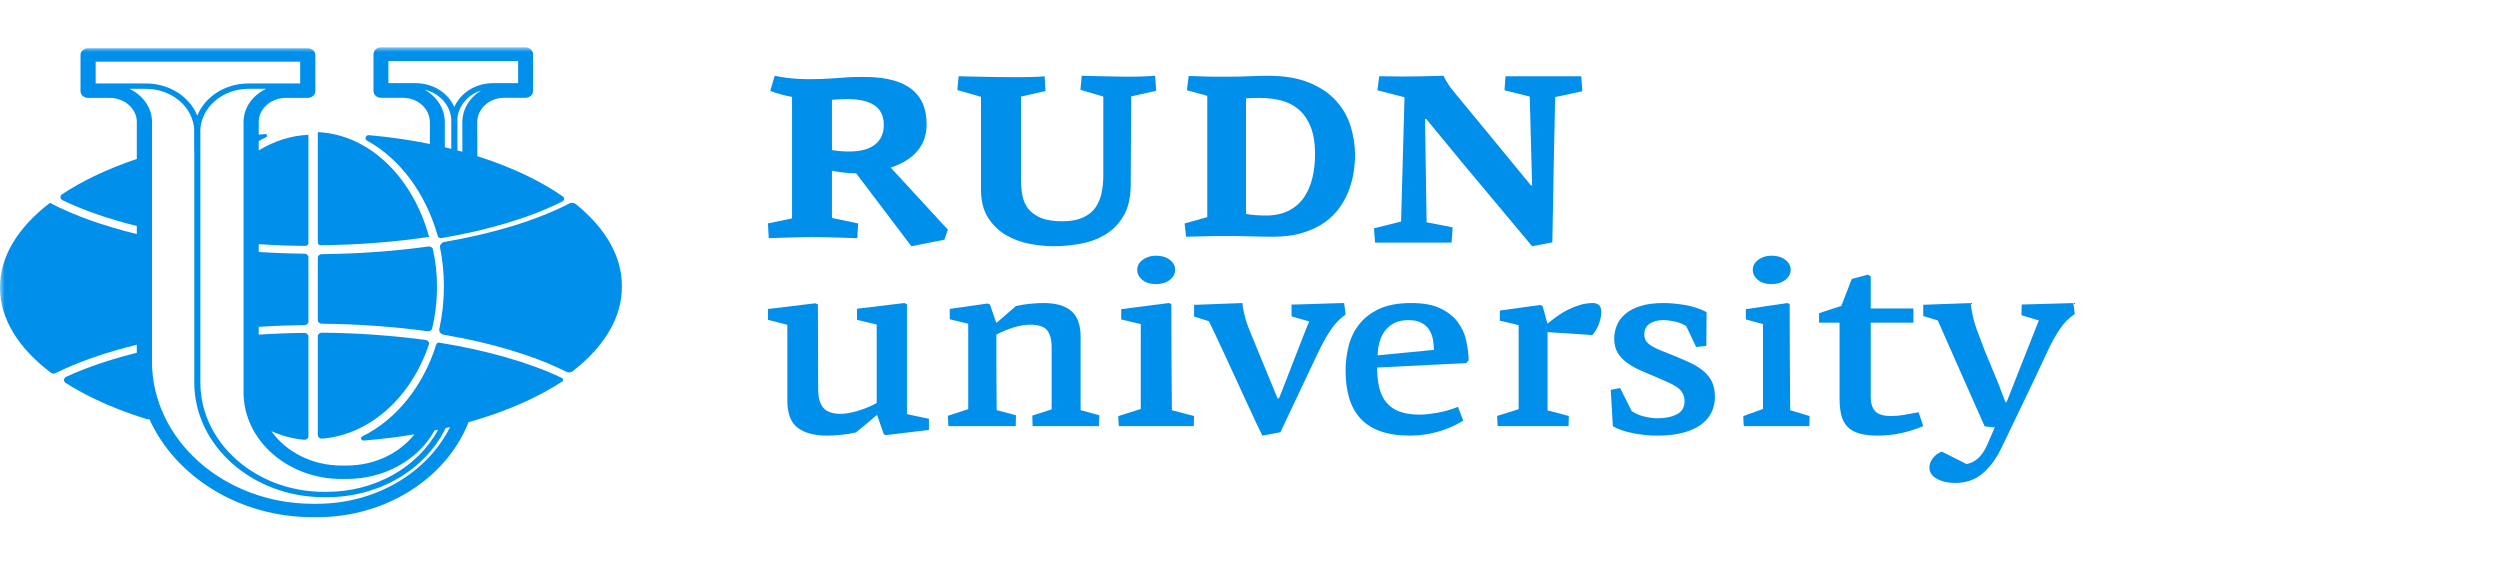 <?xml version="1.0" encoding="UTF-8"?> <svg xmlns="http://www.w3.org/2000/svg" width="264" height="60" viewBox="0 0 264 60" fill="none"><mask id="mask0_4599_1827" style="mask-type:luminance" maskUnits="userSpaceOnUse" x="0" y="5" width="67" height="50"><path d="M66.165 5H0V55H66.165V5Z" fill="white"></path></mask><g mask="url(#mask0_4599_1827)"><path fill-rule="evenodd" clip-rule="evenodd" d="M34.047 46.319C39.145 45.874 43.447 41.888 45.292 36.376C45.364 36.161 45.199 35.937 44.943 35.903C41.48 35.432 37.788 35.166 34.001 35.129C33.76 35.126 33.562 35.296 33.562 35.505V45.947C33.562 46.172 33.789 46.342 34.047 46.319Z" fill="#008FEA"></path><path fill-rule="evenodd" clip-rule="evenodd" d="M38.761 14.852C42.226 16.75 44.952 20.399 46.226 24.913C46.271 25.072 46.443 25.174 46.62 25.144C51.606 24.294 56.018 22.97 59.395 21.265C59.609 21.157 59.632 20.878 59.435 20.742C58.433 20.05 57.319 19.393 56.097 18.778C54.35 17.899 52.439 17.135 50.401 16.49V14.022C50.401 14.007 50.397 13.994 50.396 13.98V12.916C50.396 11.49 51.664 10.33 53.223 10.33H55.435C55.446 10.33 55.457 10.328 55.468 10.327C55.479 10.328 55.49 10.33 55.501 10.33C55.936 10.33 56.288 10.008 56.288 9.61V5.72C56.288 5.322 55.936 5 55.501 5H40.228C39.793 5 39.44 5.322 39.44 5.72V9.61C39.44 10.008 39.793 10.33 40.228 10.33C40.25 10.33 40.271 10.326 40.293 10.324C40.315 10.326 40.336 10.33 40.359 10.33H42.571C44.129 10.33 45.397 11.49 45.397 12.916V14.016L45.397 14.022V15.204C43.331 14.783 41.181 14.469 38.969 14.273C38.606 14.24 38.448 14.681 38.761 14.852ZM48.822 12.916V14.256C48.822 14.27 48.825 14.284 48.826 14.298V16.025C48.652 15.977 48.479 15.928 48.304 15.882V12.441C48.456 11.096 49.461 9.982 50.812 9.552C49.615 10.272 48.822 11.51 48.822 12.916ZM54.714 6.44V8.782H52.044C50.203 8.782 48.626 9.825 47.974 11.298C47.323 9.825 45.745 8.782 43.904 8.782H41.015V6.44H54.714ZM46.971 14.262L46.972 14.256V12.916C46.972 11.453 46.111 10.173 44.831 9.468C46.421 9.839 47.606 11.134 47.66 12.691C47.658 12.727 47.653 12.762 47.653 12.799V15.716C47.426 15.659 47.2 15.601 46.971 15.548V14.262Z" fill="#008FEA"></path><path fill-rule="evenodd" clip-rule="evenodd" d="M33.869 25.893C37.84 25.859 41.708 25.554 45.309 25.013C43.609 18.752 39.011 14.197 33.562 13.953V25.619C33.562 25.771 33.701 25.895 33.869 25.893Z" fill="#008FEA"></path><path fill-rule="evenodd" clip-rule="evenodd" d="M59.319 39.905C55.873 38.267 51.409 36.997 46.383 36.183C46.247 36.161 46.115 36.235 46.078 36.353C44.703 40.77 41.854 44.308 38.267 46.08C38.014 46.205 38.13 46.545 38.419 46.522C40.246 46.375 42.032 46.152 43.767 45.86C42.146 47.919 39.497 49.161 36.602 49.161H36.057C32.938 49.161 30.196 47.706 28.651 45.525C29.744 46.015 30.904 46.331 32.111 46.438C32.358 46.459 32.57 46.281 32.57 46.061V35.533C32.57 35.323 32.375 35.152 32.137 35.154C30.51 35.171 28.903 35.234 27.321 35.337V34.513C28.907 34.411 30.519 34.349 32.149 34.333C32.382 34.33 32.57 34.164 32.57 33.957V27.164C32.57 26.958 32.382 26.791 32.149 26.789C30.519 26.773 28.907 26.71 27.321 26.609V25.785C28.93 25.889 30.565 25.953 32.22 25.968C32.413 25.969 32.57 25.831 32.57 25.662V14.236C30.691 14.32 28.916 14.908 27.321 15.884V14.888C27.576 14.746 27.834 14.613 28.097 14.49C28.289 14.4 28.198 14.142 27.982 14.158C27.76 14.175 27.542 14.197 27.321 14.216V14.203L27.322 14.197V12.88C27.322 11.477 28.612 10.336 30.198 10.336H32.45C32.458 10.336 32.466 10.334 32.474 10.334C32.483 10.334 32.49 10.336 32.499 10.336C32.941 10.336 33.3 10.019 33.3 9.628V5.802C33.3 5.411 32.941 5.094 32.499 5.094H9.303C8.86 5.094 8.502 5.411 8.502 5.802V9.628C8.502 10.019 8.86 10.336 9.303 10.336C9.306 10.336 9.309 10.336 9.312 10.336C9.315 10.336 9.317 10.336 9.32 10.336H11.572C13.158 10.336 14.448 11.477 14.448 12.88V13.887C14.448 13.892 14.447 13.896 14.447 13.901V16.784C12.823 17.33 11.285 17.951 9.857 18.645C8.651 19.232 7.548 19.857 6.552 20.516C6.303 20.68 6.339 21.017 6.612 21.148C8.831 22.217 11.488 23.129 14.447 23.866V24.717C10.911 23.854 7.783 22.747 5.28 21.426L5.275 21.422C1.841 24.046 0 27.12 0 30.352C0 33.616 1.877 36.718 5.376 39.36C5.512 39.462 5.706 39.478 5.862 39.401C8.261 38.209 11.179 37.202 14.447 36.404V37.254C11.652 37.949 9.128 38.801 6.988 39.793C6.703 39.925 6.677 40.272 6.937 40.438C7.83 41.005 8.804 41.547 9.857 42.06C11.591 42.903 13.484 43.638 15.502 44.261C15.596 44.291 15.691 44.287 15.775 44.261C18.52 50.322 25.226 54.616 33.049 54.616H33.488C40.652 54.616 47.069 50.605 49.457 44.636C49.463 44.62 49.465 44.604 49.47 44.588C51.903 43.899 54.173 43.055 56.219 42.06C57.356 41.507 58.4 40.919 59.35 40.302C59.507 40.2 59.49 39.986 59.319 39.905ZM25.719 12.88V13.895C25.719 13.897 25.719 13.899 25.719 13.901V41.436C25.719 46.477 30.357 50.578 36.057 50.578H36.602C40.519 50.578 44.053 48.658 45.827 45.568C45.846 45.535 45.859 45.501 45.872 45.467C46.003 45.439 46.132 45.411 46.263 45.383C44.097 49.389 39.568 51.939 34.487 51.939H34.217C27.017 51.939 21.158 46.759 21.158 40.392V15.898V13.914V13.893C21.158 13.858 21.153 13.824 21.152 13.789C21.215 11.349 23.476 9.38 26.25 9.38H28.108C26.689 10.045 25.719 11.364 25.719 12.88ZM31.697 6.511V8.813H26.25C23.745 8.813 21.616 10.24 20.832 12.221C20.047 10.24 17.918 8.813 15.414 8.813H10.104V6.511H31.697ZM33.488 53.199H33.049C23.675 53.199 16.049 46.456 16.049 38.167V14.211C16.049 14.207 16.051 14.202 16.051 14.197V12.88C16.051 11.364 15.081 10.045 13.662 9.38H15.414C18.188 9.38 20.448 11.349 20.511 13.789C20.51 13.824 20.505 13.858 20.505 13.893V15.898C20.505 15.916 20.513 15.933 20.517 15.95V40.392C20.517 47.071 26.663 52.505 34.217 52.505H34.487C39.994 52.505 44.885 49.652 47.06 45.206C47.217 45.17 47.372 45.132 47.528 45.095C45.1 49.981 39.594 53.199 33.488 53.199Z" fill="#008FEA"></path><path fill-rule="evenodd" clip-rule="evenodd" d="M60.804 21.55C60.615 21.396 60.337 21.374 60.116 21.488C56.669 23.27 52.111 24.655 46.944 25.545C46.624 25.6 46.416 25.875 46.474 26.163C46.736 27.471 46.877 28.837 46.877 30.244C46.877 31.792 46.709 33.292 46.395 34.718C46.33 35.009 46.539 35.291 46.863 35.346C51.909 36.209 56.377 37.544 59.803 39.258C60.019 39.367 60.288 39.345 60.475 39.2C63.865 36.569 65.681 33.485 65.681 30.244C65.681 27.109 63.981 24.122 60.804 21.55Z" fill="#008FEA"></path><path fill-rule="evenodd" clip-rule="evenodd" d="M33.986 34.185C37.846 34.222 41.613 34.495 45.145 34.978C45.369 35.009 45.584 34.885 45.63 34.693C45.967 33.301 46.148 31.83 46.148 30.308C46.148 28.931 45.998 27.597 45.719 26.323C45.677 26.129 45.46 26.001 45.231 26.032C41.675 26.523 37.878 26.8 33.986 26.837C33.752 26.839 33.562 27.001 33.562 27.202V33.82C33.562 34.021 33.752 34.183 33.986 34.185Z" fill="#008FEA"></path></g><path fill-rule="evenodd" clip-rule="evenodd" d="M95.773 43.73V32.137C95.653 32.065 95.563 32.019 95.502 32L90.498 32.602V33.778L92.578 34.269V42.555C91.918 42.92 91.238 43.201 90.538 43.402C89.838 43.602 89.258 43.702 88.798 43.702C87.92 43.702 87.298 43.489 86.938 43.061C86.578 42.632 86.399 41.98 86.399 41.105C86.399 39.593 86.394 38.093 86.384 36.607C86.373 35.122 86.369 33.632 86.369 32.137L86.095 32.028L81.094 32.629V33.778C81.435 33.869 81.777 33.955 82.119 34.038C82.46 34.119 82.801 34.206 83.143 34.297V42.281C83.143 43.666 83.51 44.633 84.244 45.179C84.977 45.727 86.006 46 87.333 46C87.775 46 88.272 45.973 88.825 45.917C89.377 45.863 89.895 45.781 90.377 45.671C91.081 45.106 91.814 44.495 92.578 43.839C92.598 43.858 92.618 43.867 92.638 43.867L93.331 45.863L93.573 45.945L98.094 45.398V44.222C97.692 44.132 97.301 44.049 96.919 43.977C96.536 43.903 96.155 43.822 95.773 43.73Z" fill="#008FEA"></path><path fill-rule="evenodd" clip-rule="evenodd" d="M114.111 35.562C114.111 34.297 113.78 33.386 113.117 32.832C112.455 32.277 111.488 32 110.219 32C109.784 32 109.305 32.025 108.784 32.078C108.263 32.13 107.767 32.207 107.293 32.312L105.247 34.08C105.229 34.08 105.219 34.075 105.219 34.067C105.219 34.058 105.21 34.053 105.191 34.053L104.539 32.155L104.285 32.051C103.624 32.155 102.959 32.251 102.288 32.337C101.619 32.425 100.952 32.52 100.292 32.623V33.715L102.246 34.184V43.206L100.094 43.909L100.151 45H107.258L107.287 43.856L105.247 43.31C105.229 41.682 105.219 40.224 105.219 38.942V35.327C105.861 34.999 106.484 34.742 107.088 34.56C107.692 34.379 108.259 34.288 108.786 34.288C109.655 34.288 110.25 34.483 110.572 34.872C110.892 35.262 111.053 35.873 111.053 36.706V43.232L109.013 43.882L109.042 45H116.036L116.094 43.856L114.111 43.31V35.562Z" fill="#008FEA"></path><path fill-rule="evenodd" clip-rule="evenodd" d="M120.676 27.431C120.287 27.719 120.094 28.072 120.094 28.488C120.094 28.907 120.272 29.262 120.633 29.557C120.992 29.852 121.473 30 122.078 30C122.666 30 123.147 29.852 123.527 29.557C123.904 29.262 124.094 28.907 124.094 28.488C124.094 28.072 123.904 27.719 123.527 27.431C123.147 27.144 122.666 27 122.078 27C121.531 27 121.062 27.144 120.676 27.431Z" fill="#008FEA"></path><path fill-rule="evenodd" clip-rule="evenodd" d="M123.706 37.71C123.695 35.854 123.691 33.985 123.691 32.103L123.416 32L118.399 32.647V33.734C118.737 33.821 119.082 33.904 119.432 33.981C119.782 34.059 120.126 34.14 120.466 34.227V43.187L118.094 43.938C118.094 44.128 118.097 44.305 118.109 44.469C118.118 44.634 118.134 44.81 118.154 45H126.062C126.062 44.81 126.067 44.634 126.078 44.469C126.088 44.305 126.094 44.128 126.094 43.938L123.752 43.316C123.73 41.435 123.715 39.566 123.706 37.71Z" fill="#008FEA"></path><path fill-rule="evenodd" clip-rule="evenodd" d="M140.87 32.028C140.337 32.046 139.769 32.063 139.165 32.083C138.56 32.101 137.993 32.12 137.459 32.137C136.925 32.156 136.57 32.165 136.387 32.165V33.403L138.26 33.953C138.198 34.062 138.089 34.32 137.928 34.723C137.766 35.126 137.575 35.612 137.355 36.18C137.132 36.749 136.897 37.359 136.645 38.009C136.393 38.66 136.156 39.27 135.936 39.839C135.714 40.407 135.523 40.898 135.362 41.311C135.201 41.723 135.099 41.975 135.059 42.066H134.907L132.042 35.108C131.82 34.595 131.632 34.058 131.483 33.498C131.331 32.94 131.236 32.44 131.196 32L126.094 32.193V33.43L127.663 33.925C127.764 34.127 127.959 34.535 128.251 35.15C128.543 35.764 128.88 36.483 129.263 37.308C129.645 38.134 130.053 39.019 130.486 39.962C130.919 40.906 131.326 41.791 131.708 42.617C132.091 43.442 132.429 44.166 132.72 44.789C133.012 45.412 133.208 45.816 133.308 46L135.21 45.642L139.165 37.281C139.588 36.4 140.019 35.616 140.464 34.929C140.905 34.242 141.448 33.669 142.094 33.209L141.942 32C141.761 32 141.404 32.01 140.87 32.028Z" fill="#008FEA"></path><path fill-rule="evenodd" clip-rule="evenodd" d="M153.936 34.009C153.491 33.416 152.879 32.933 152.096 32.56C151.316 32.186 150.287 32 149.014 32C147.643 32 146.514 32.209 145.627 32.629C144.738 33.048 144.033 33.596 143.513 34.269C142.991 34.944 142.625 35.705 142.412 36.552C142.199 37.4 142.094 38.261 142.094 39.137C142.094 40.213 142.219 41.173 142.47 42.022C142.721 42.869 143.117 43.59 143.657 44.182C144.198 44.773 144.903 45.226 145.771 45.535C146.639 45.845 147.681 46 148.898 46C149.941 46 150.954 45.854 151.939 45.563C152.923 45.271 153.781 44.888 154.514 44.415L153.965 42.966C153.172 43.276 152.415 43.489 151.693 43.607C150.969 43.726 150.385 43.785 149.941 43.785C149.091 43.785 148.381 43.68 147.812 43.471C147.242 43.261 146.78 42.947 146.424 42.527C146.065 42.109 145.809 41.589 145.656 40.969C145.5 40.349 145.424 39.629 145.424 38.809L154.832 38.344L155.094 38.042C155.074 37.369 154.988 36.676 154.832 35.965C154.678 35.254 154.38 34.602 153.936 34.009ZM145.482 37.524C145.482 37.14 145.529 36.736 145.627 36.307C145.723 35.879 145.891 35.477 146.133 35.103C146.374 34.73 146.701 34.42 147.118 34.173C147.533 33.928 148.069 33.805 148.725 33.805C149.302 33.805 149.768 33.9 150.114 34.092C150.462 34.283 150.732 34.529 150.924 34.83C151.118 35.13 151.247 35.468 151.316 35.842C151.383 36.215 151.416 36.584 151.416 36.949L145.482 37.524Z" fill="#008FEA"></path><path fill-rule="evenodd" clip-rule="evenodd" d="M168.23 32C167.75 32 167.286 32.069 166.834 32.205C166.382 32.342 165.956 32.512 165.552 32.717C165.15 32.921 164.77 33.151 164.415 33.408C164.059 33.664 163.738 33.911 163.45 34.15L163.392 34.124L162.904 32.333L162.643 32.205L158.382 32.794V33.868L160.369 34.33V43.209L158.094 43.925L158.151 45H165.639L165.668 43.925L163.421 43.337V35.071L168.144 35.379C168.451 35.037 168.686 34.645 168.85 34.201C169.011 33.757 169.094 33.331 169.094 32.921C169.094 32.58 169.008 32.342 168.836 32.205C168.663 32.069 168.461 32 168.23 32Z" fill="#008FEA"></path><path fill-rule="evenodd" clip-rule="evenodd" d="M179.974 39.259C179.605 38.932 179.161 38.64 178.642 38.385C178.121 38.132 177.521 37.867 176.842 37.594C176.293 37.376 175.816 37.185 175.409 37.021C175.003 36.858 174.668 36.694 174.403 36.53C174.138 36.366 173.944 36.188 173.822 35.997C173.698 35.807 173.638 35.585 173.638 35.33C173.638 34.82 173.826 34.438 174.205 34.183C174.582 33.929 175.073 33.801 175.679 33.801C175.943 33.801 176.298 33.841 176.742 33.924C177.186 34.005 177.625 34.173 178.061 34.429L179.109 36.639L180.186 36.53C180.186 35.93 180.191 35.334 180.201 34.742C180.21 34.151 180.214 33.556 180.214 32.955C179.497 32.592 178.727 32.341 177.904 32.205C177.082 32.068 176.339 32 175.679 32C174.715 32 173.902 32.105 173.241 32.314C172.578 32.523 172.045 32.801 171.639 33.146C171.232 33.492 170.934 33.892 170.746 34.347C170.557 34.802 170.462 35.275 170.462 35.766C170.462 36.366 170.589 36.871 170.846 37.281C171.099 37.69 171.44 38.044 171.866 38.345C172.29 38.645 172.768 38.909 173.297 39.137C173.826 39.364 174.364 39.597 174.914 39.832C175.329 40.014 175.716 40.182 176.076 40.338C176.434 40.492 176.751 40.66 177.026 40.842C177.299 41.023 177.512 41.238 177.663 41.483C177.814 41.729 177.89 42.025 177.89 42.37C177.89 43.007 177.62 43.467 177.082 43.748C176.544 44.03 175.857 44.172 175.027 44.172C174.648 44.172 174.199 44.112 173.68 43.994C173.16 43.875 172.702 43.68 172.305 43.407L171.086 40.978C170.934 41.016 170.769 41.046 170.589 41.074C170.41 41.101 170.245 41.133 170.094 41.17L170.321 45.017C170.869 45.326 171.568 45.568 172.419 45.74C173.269 45.913 174.148 46 175.055 46C176.094 46 176.997 45.894 177.763 45.686C178.528 45.477 179.156 45.19 179.648 44.826C180.139 44.462 180.502 44.03 180.739 43.529C180.975 43.031 181.094 42.489 181.094 41.906C181.094 41.306 180.999 40.797 180.81 40.378C180.621 39.959 180.342 39.586 179.974 39.259Z" fill="#008FEA"></path><path fill-rule="evenodd" clip-rule="evenodd" d="M187.079 30C187.666 30 188.147 29.853 188.526 29.558C188.904 29.262 189.094 28.906 189.094 28.488C189.094 28.072 188.904 27.72 188.526 27.432C188.147 27.145 187.666 27 187.079 27C186.531 27 186.063 27.145 185.675 27.432C185.288 27.72 185.094 28.072 185.094 28.488C185.094 28.906 185.273 29.262 185.635 29.558C185.993 29.853 186.474 30 187.079 30Z" fill="#008FEA"></path><path fill-rule="evenodd" clip-rule="evenodd" d="M189.004 37.71C188.995 35.854 188.99 33.985 188.99 32.103L188.752 32L184.36 32.647V33.734C184.657 33.821 184.958 33.904 185.265 33.981C185.571 34.059 185.873 34.14 186.17 34.227V43.187L184.094 43.938C184.094 44.128 184.098 44.305 184.108 44.469C184.116 44.634 184.129 44.81 184.147 45H191.066C191.066 44.81 191.071 44.634 191.08 44.469C191.088 44.305 191.094 44.128 191.094 43.938L189.044 43.316C189.026 41.435 189.013 39.566 189.004 37.71Z" fill="#008FEA"></path><path fill-rule="evenodd" clip-rule="evenodd" d="M202.606 43.53C201.956 43.656 201.417 43.754 200.99 43.824C200.564 43.897 200.138 43.932 199.711 43.932C198.9 43.932 198.334 43.762 198.02 43.421C197.706 43.08 197.548 42.586 197.548 41.94V34.077H202.058V32.572H197.548V29.189C197.507 29.152 197.461 29.12 197.409 29.095C197.358 29.067 197.313 29.036 197.27 29L195.549 29.457L194.442 32.304C194.035 32.446 193.637 32.576 193.251 32.693C192.865 32.81 192.48 32.939 192.094 33.082V34.077H194.257V42.053C194.257 42.751 194.319 43.347 194.441 43.839C194.565 44.331 194.779 44.739 195.088 45.061C195.396 45.383 195.81 45.621 196.333 45.773C196.856 45.925 197.514 46 198.309 46C199.914 46 201.509 45.665 203.094 44.993C203.012 44.746 202.931 44.503 202.85 44.264C202.767 44.025 202.687 43.781 202.606 43.53Z" fill="#008FEA"></path><path fill-rule="evenodd" clip-rule="evenodd" d="M219.021 32.579C218.99 32.387 218.965 32.193 218.946 32L213.493 32.158C213.493 32.351 213.489 32.539 213.479 32.724C213.47 32.908 213.465 33.097 213.465 33.289L215.301 33.843C214.729 35.281 214.16 36.715 213.597 38.145C213.034 39.575 212.467 41.018 211.894 42.474H211.774C211.32 41.228 210.832 39.996 210.308 38.776C209.784 37.557 209.296 36.316 208.842 35.053C208.623 34.492 208.457 33.948 208.338 33.422C208.22 32.895 208.14 32.421 208.101 32L203.094 32.184V33.369L204.635 33.843C205.464 35.72 206.289 37.588 207.108 39.448C207.928 41.307 208.753 43.167 209.582 45.026L210.649 45.131L209.908 46.843C209.83 47.036 209.726 47.245 209.598 47.474C209.469 47.701 209.316 47.922 209.139 48.132C208.961 48.342 208.748 48.527 208.501 48.685C208.254 48.843 207.973 48.948 207.656 49L205.049 47.684C204.653 47.842 204.337 48.079 204.101 48.395C203.864 48.711 203.745 49.035 203.745 49.369C203.745 49.877 204.012 50.276 204.545 50.566C205.078 50.856 205.72 51 206.471 51C207.637 51 208.62 50.65 209.42 49.948C210.22 49.245 210.886 48.315 211.419 47.158C212.23 45.474 213.039 43.79 213.849 42.106C214.659 40.421 215.46 38.728 216.251 37.027C216.645 36.185 217.063 35.431 217.509 34.764C217.953 34.097 218.483 33.562 219.094 33.159C219.075 32.965 219.05 32.773 219.021 32.579Z" fill="#008FEA"></path><path fill-rule="evenodd" clip-rule="evenodd" d="M119.401 19.633L119.456 10.174L122.094 9.586L121.982 8C121.982 8 120.783 8.1 119.347 8.1C117.909 8.1 114.233 8 114.233 8L114.094 9.483L116.511 10.199V18.509C116.511 19.191 116.446 19.83 116.316 20.426C116.188 21.023 115.961 21.539 115.638 21.973C115.316 22.408 114.872 22.749 114.309 22.996C113.746 23.243 113.04 23.366 112.191 23.366C111.249 23.366 110.492 23.248 109.919 23.009C109.348 22.77 108.905 22.45 108.591 22.05C108.278 21.65 108.07 21.185 107.968 20.656C107.867 20.128 107.816 19.565 107.816 18.968V10.199L110.399 9.611L110.316 8.051C110.316 8.051 109.703 8.151 107.307 8.151C104.912 8.151 101.233 8.051 101.233 8.051L101.094 9.509L103.594 10.225V20.017C103.594 21.228 103.844 22.22 104.343 22.996C104.844 23.772 105.473 24.381 106.233 24.824C106.992 25.268 107.821 25.574 108.719 25.744C109.617 25.914 110.464 26 111.26 26C112.168 26 113.102 25.914 114.066 25.744C115.028 25.574 115.903 25.254 116.691 24.786C117.477 24.317 118.122 23.67 118.623 22.842C119.122 22.017 119.381 20.946 119.401 19.633Z" fill="#008FEA"></path><path fill-rule="evenodd" clip-rule="evenodd" d="M128.887 24.927H130.153C130.313 24.927 130.6 24.931 131.013 24.939C131.426 24.947 131.86 24.955 132.318 24.964C132.775 24.972 133.205 24.98 133.609 24.988C134.013 24.997 134.269 25 134.376 25C135.615 25 136.691 24.857 137.604 24.569C138.52 24.282 139.299 23.904 139.946 23.436C140.591 22.968 141.121 22.43 141.532 21.821C141.945 21.215 142.265 20.595 142.488 19.962C142.713 19.33 142.869 18.705 142.96 18.09C143.049 17.474 143.094 16.911 143.094 16.402C143.094 15.384 142.941 14.374 142.637 13.371C142.331 12.37 141.824 11.47 141.115 10.674C140.407 9.877 139.462 9.232 138.278 8.74C137.094 8.247 135.631 8 133.892 8C133.569 8 133.251 8.005 132.936 8.012C132.623 8.022 132.3 8.033 131.968 8.05C131.636 8.066 131.269 8.078 130.866 8.087C130.461 8.095 130.007 8.099 129.506 8.099H128.538C128.25 8.099 127.959 8.095 127.663 8.087C127.367 8.078 127.053 8.07 126.721 8.062C126.39 8.054 125.991 8.042 125.524 8.025L125.336 9.528L127.488 10.119V22.931L125.094 23.596L125.255 25C125.757 24.984 126.211 24.972 126.614 24.964C127.018 24.955 127.402 24.947 127.77 24.939C128.138 24.931 128.51 24.927 128.887 24.927ZM131.578 10.39C131.775 10.374 131.997 10.362 132.247 10.353C132.498 10.345 132.749 10.341 132.998 10.341C133.785 10.341 134.531 10.427 135.237 10.6C135.943 10.772 136.563 11.08 137.1 11.524C137.637 11.967 138.064 12.575 138.386 13.346C138.709 14.119 138.869 15.105 138.869 16.303C138.869 17.141 138.779 17.951 138.601 18.73C138.422 19.51 138.132 20.2 137.73 20.8C137.328 21.399 136.792 21.875 136.122 22.229C135.451 22.582 134.633 22.758 133.669 22.758C133.346 22.758 132.995 22.746 132.611 22.721C132.225 22.697 131.881 22.652 131.578 22.586V10.39Z" fill="#008FEA"></path><path fill-rule="evenodd" clip-rule="evenodd" d="M145.094 24.11L145.204 25.617H153.288L153.399 24.009L150.649 23.473L150.482 12.57L150.594 12.544L154.594 17.396L161.789 26L163.927 25.591C163.927 25.302 163.937 24.762 163.955 23.971C163.973 23.179 163.992 22.264 164.01 21.226C164.029 20.188 164.047 19.086 164.065 17.919C164.084 16.754 164.108 15.647 164.134 14.6C164.163 13.553 164.18 12.639 164.191 11.855C164.2 11.073 164.214 10.536 164.233 10.248L167.094 9.634L166.982 8.051H158.983L158.872 9.532L161.539 10.196L161.789 19.566L161.678 19.592L158.26 15.43L153.483 9.634C153.316 9.43 153.139 9.192 152.954 8.919C152.769 8.648 152.594 8.34 152.427 8C151.89 8.017 151.033 8.038 149.857 8.064C148.681 8.089 147.279 8.086 145.649 8.051L145.454 9.532L148.316 10.272L147.954 23.396L145.094 24.11Z" fill="#008FEA"></path><path fill-rule="evenodd" clip-rule="evenodd" d="M81.094 23.595L81.178 25.154C81.178 25.154 84.159 25.034 85.814 25.034C87.468 25.034 90.534 25.154 90.534 25.154L90.618 23.595L87.854 23.015V18.024C88.218 18.106 89.183 18.294 90.409 18.298L96.238 26L99.731 25.309L100.094 24.25L94.058 17.697C96.245 16.962 98.343 15.444 97.754 11.992C97.033 7.778 91.777 8.132 90.309 8.132C88.841 8.132 85.093 8.729 81.811 8L81.339 9.596C81.339 9.596 82.211 9.958 83.64 10.24V23.06L81.094 23.595ZM93.33 13.191C93.33 14.824 92.244 16.518 87.854 15.857V10.537C88.006 10.528 88.154 10.522 88.309 10.51C92.311 10.18 93.33 11.542 93.33 13.191Z" fill="#008FEA"></path></svg> 